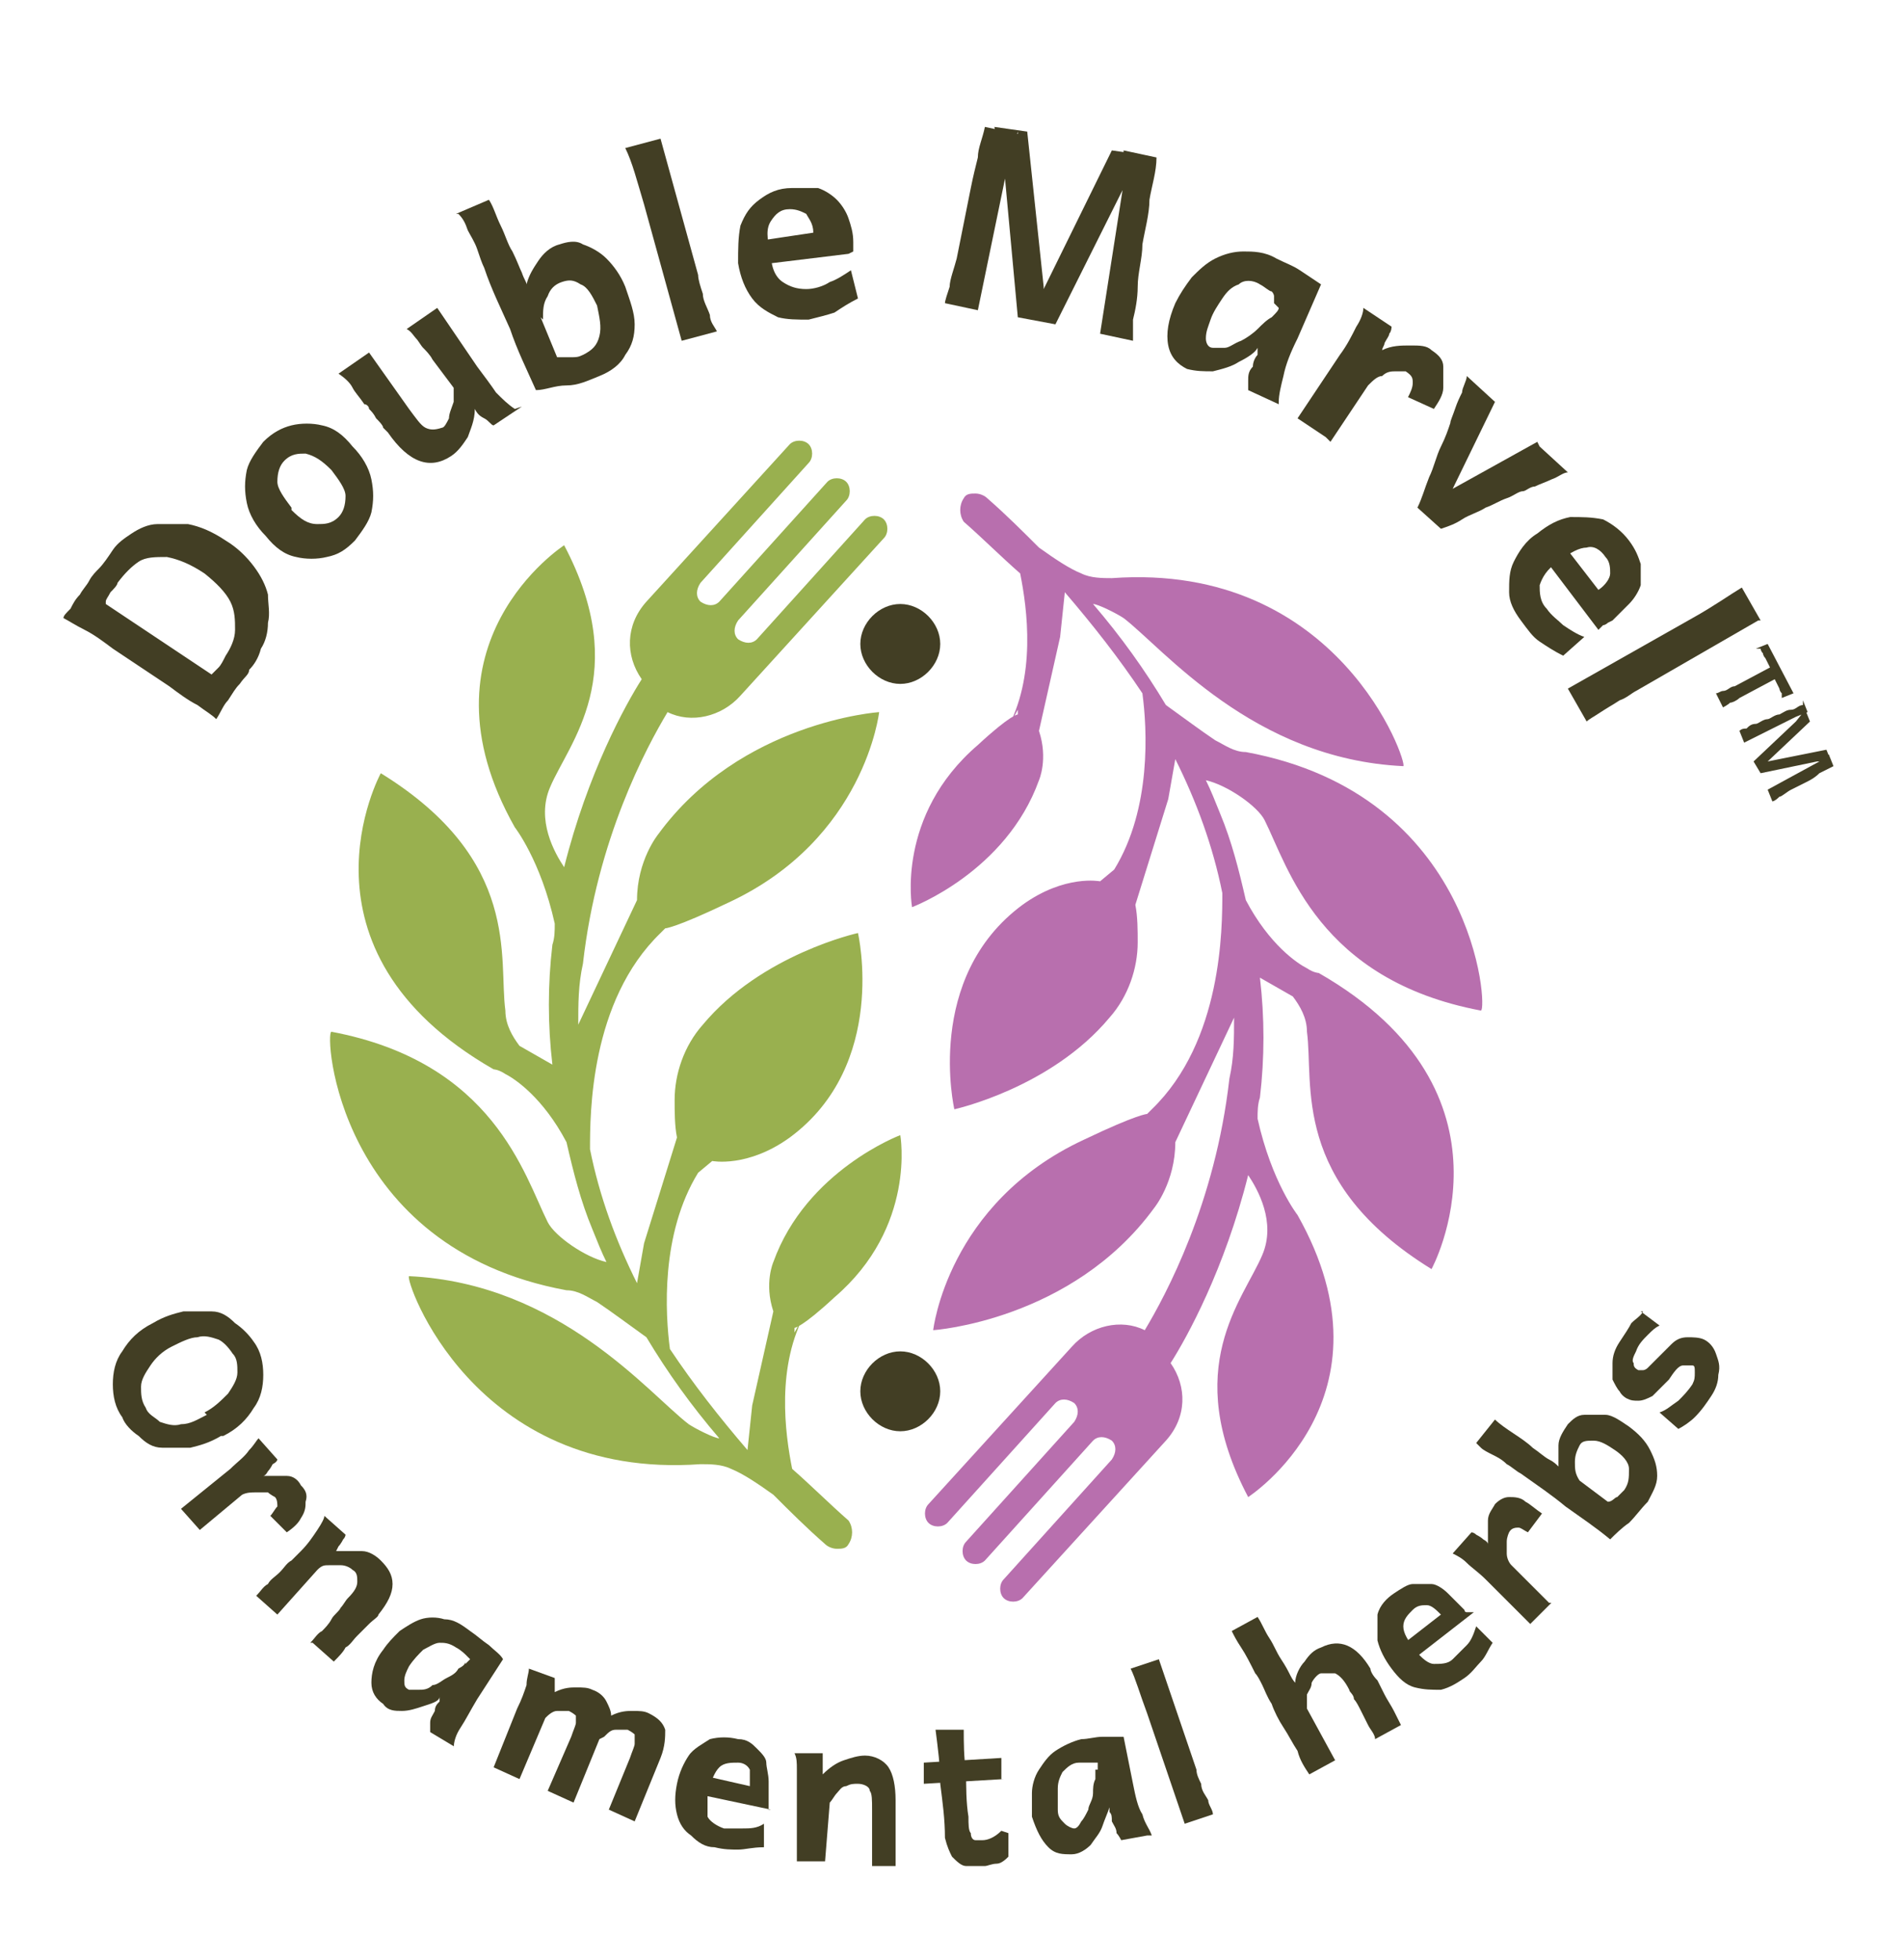 <?xml version="1.0" encoding="UTF-8"?> <svg xmlns="http://www.w3.org/2000/svg" xmlns:xlink="http://www.w3.org/1999/xlink" width="81" height="83.4" version="1.1" viewBox="0 0 81 83.4"><defs><style> .cls-1 { fill: #b86fae; } .cls-2 { fill: none; } .cls-3 { clip-path: url(#clippath-1); } .cls-4 { fill: #99b04f; } .cls-5 { fill: #423e24; } .cls-6 { clip-path: url(#clippath); } </style><clipPath id="clippath"><rect class="cls-2" x="-1.3" y="2.4" width="80" height="80"></rect></clipPath><clipPath id="clippath-1"><rect class="cls-2" x="-1.3" y="2.4" width="80" height="80"></rect></clipPath></defs><g><g id="Layer_1"><g id="Artwork_77"><g class="cls-6"><g class="cls-3"><path class="cls-5" d="M9.4,61.1c-.5.3-.9.4-1.3.5-.4,0-.8,0-1.2,0-.4,0-.7-.2-1-.5-.3-.2-.6-.5-.7-.8-.3-.4-.4-.9-.4-1.4,0-.5.1-1,.4-1.4.3-.5.7-.9,1.3-1.2.5-.3.9-.4,1.3-.5.4,0,.8,0,1.2,0,.4,0,.7.2,1,.5.3.2.6.5.8.8.3.4.4.9.4,1.4,0,.5-.1,1-.4,1.4-.3.5-.7.9-1.3,1.2M8.7,60.1c.4-.2.7-.5,1-.8.2-.3.4-.6.4-.9,0-.3,0-.6-.2-.8-.2-.3-.4-.5-.6-.6-.3-.1-.6-.2-.9-.1-.3,0-.7.2-1.1.4-.4.2-.7.5-.9.8-.2.3-.4.6-.4.9,0,.3,0,.6.2.9.1.3.4.4.6.6.3.1.6.2.9.1.4,0,.7-.2,1.1-.4"></path><path class="cls-5" d="M8.5,65.1l-.8-.9,2.1-1.7c.3-.3.6-.5.8-.8.2-.2.3-.4.4-.5l.8.9c0,0,0,.1-.2.2,0,0-.1.2-.2.3,0,0-.1.2-.2.2.4,0,.7,0,1,0,.3,0,.5.2.6.4.2.2.3.4.2.7,0,.2,0,.4-.2.7-.1.2-.3.4-.6.6l-.7-.7c.1-.1.2-.3.3-.4,0-.1,0-.3-.1-.4,0,0-.2-.1-.3-.2-.2,0-.3,0-.5,0-.2,0-.4,0-.6.1l-1.8,1.5Z"></path><path class="cls-5" d="M13.2,69.9c.2-.2.3-.4.5-.5.1-.1.3-.3.4-.5.1-.2.3-.3.4-.5.1-.1.2-.3.3-.4.3-.3.4-.5.4-.7,0-.2,0-.4-.2-.5-.1-.1-.3-.2-.5-.2-.2,0-.4,0-.5,0-.2,0-.3,0-.5.2l-1.7,1.9-.9-.8c.2-.2.3-.4.5-.5.1-.2.3-.3.5-.5.2-.2.3-.4.5-.5.2-.2.3-.3.4-.4.3-.3.5-.6.7-.9.2-.3.3-.5.3-.6l.9.8c0,0,0,.1-.1.2,0,0-.1.2-.2.3,0,0-.1.2-.1.2.4,0,.8,0,1.1,0,.3,0,.6.2.8.4.3.3.5.6.5,1,0,.4-.2.8-.6,1.3,0,.1-.2.2-.4.4-.2.2-.3.3-.5.5-.2.2-.3.4-.5.5-.1.2-.3.4-.5.6l-.9-.8Z"></path><path class="cls-5" d="M19.3,74.3l-1-.6c0,0,0-.2,0-.4,0-.2.1-.3.2-.5,0-.2.1-.3.2-.4v-.2c0,.2-.4.3-.7.4-.3.1-.6.2-.9.2-.3,0-.6,0-.8-.3-.3-.2-.5-.5-.5-.9,0-.4.1-.9.5-1.4.2-.3.4-.5.7-.8.3-.2.6-.4.9-.5.3-.1.7-.1,1,0,.4,0,.7.2,1.1.5.3.2.5.4.8.6.2.2.5.4.6.6l-1.1,1.7c-.3.5-.5.9-.7,1.2-.2.3-.3.6-.3.9M19.8,70.8l.2-.2s-.1-.1-.2-.2c0,0-.2-.2-.4-.3-.3-.2-.5-.2-.7-.2-.2,0-.5.2-.7.3-.2.2-.4.4-.6.7-.1.2-.2.4-.2.6,0,.2,0,.3.2.4.1,0,.2,0,.4,0,.2,0,.4,0,.6-.2.2,0,.4-.2.6-.3.2-.1.4-.2.5-.4.2-.1.3-.2.3-.3"></path><path class="cls-5" d="M25.5,74l-1.1,2.7-1.1-.5,1-2.3c.1-.3.2-.5.2-.6,0-.1,0-.2,0-.3,0,0-.1-.1-.3-.2-.2,0-.3,0-.5,0-.2,0-.4.2-.5.3l-1.1,2.6-1.1-.5,1-2.5c.2-.4.3-.7.4-1,0-.3.1-.5.1-.7l1.1.4c0,0,0,.2,0,.3,0,.1,0,.2,0,.3.4-.2.7-.2.9-.2.3,0,.5,0,.7.1.3.1.5.3.6.5.1.2.2.4.2.6.4-.2.7-.2.9-.2.3,0,.5,0,.7.1.4.2.6.4.7.7,0,.3,0,.7-.2,1.2l-1.1,2.7-1.1-.5.9-2.2c.1-.3.2-.5.2-.6,0-.2,0-.3,0-.4,0,0-.1-.1-.3-.2-.1,0-.3,0-.5,0-.2,0-.3.1-.5.3"></path><path class="cls-5" d="M32.8,77l-3.3-.7.2-.8,2.2.5c0-.3,0-.5,0-.7-.1-.2-.3-.3-.5-.3-.3,0-.6,0-.8.2-.2.2-.3.5-.5,1,0,.5,0,.8,0,1.1.1.2.4.4.7.5.3,0,.6,0,.8,0,.3,0,.6,0,.9-.2v1c-.5,0-.8.1-1.1.1-.3,0-.6,0-1-.1-.4,0-.7-.2-1-.5-.3-.2-.5-.5-.6-.9-.1-.4-.1-.8,0-1.3.1-.5.3-.9.5-1.2.2-.3.6-.5.9-.7.4-.1.8-.1,1.2,0,.4,0,.6.2.8.4.2.2.4.4.4.6,0,.2.1.5.1.8,0,.3,0,.5,0,.8,0,0,0,0,0,.2,0,0,0,.1,0,.2"></path><path class="cls-5" d="M37.1,79.4c0-.3,0-.5,0-.7,0-.2,0-.4,0-.6,0-.2,0-.4,0-.6,0-.2,0-.4,0-.5,0-.4,0-.7-.1-.8,0-.2-.3-.3-.5-.3-.2,0-.3,0-.5.1-.2,0-.3.2-.4.3-.1.1-.2.3-.3.4l-.2,2.5h-1.2c0-.3,0-.6,0-.8,0-.2,0-.4,0-.7,0-.2,0-.5,0-.7,0-.2,0-.4,0-.6,0-.4,0-.8,0-1.1,0-.3,0-.5-.1-.7h1.2c0,.1,0,.2,0,.3,0,.1,0,.2,0,.3,0,.1,0,.2,0,.3.3-.3.6-.5.9-.6.3-.1.6-.2.9-.2.4,0,.8.2,1,.5.2.3.3.8.3,1.4,0,.1,0,.3,0,.6,0,.2,0,.5,0,.7,0,.3,0,.5,0,.7,0,.2,0,.5,0,.8h-1.2Z"></path><path class="cls-5" d="M42.7,75.7l-3.4.2v-.9c0,0,3.3-.2,3.3-.2v.9ZM42.9,78v1c-.1.1-.3.3-.5.3-.2,0-.4.1-.5.1-.3,0-.5,0-.8,0-.2,0-.4-.2-.6-.4-.1-.2-.2-.4-.3-.8,0-.8-.1-1.5-.2-2.3,0-.8-.1-1.5-.2-2.3h1.2c0,.5,0,1.2.1,1.8,0,.6,0,1.3.1,1.9,0,.3,0,.6.1.7,0,.2.1.3.2.3,0,0,.2,0,.3,0,.2,0,.5-.1.8-.4"></path><path class="cls-5" d="M48.8,78.1l-1.1.2c0,0-.1-.2-.2-.3,0-.2-.1-.3-.2-.5,0-.2,0-.3-.1-.4v-.2c-.1.3-.2.5-.3.8-.1.3-.3.5-.5.8-.2.2-.5.4-.8.4-.4,0-.7,0-1-.3-.3-.3-.5-.7-.7-1.3,0-.3,0-.7,0-1,0-.3.1-.7.3-1,.2-.3.4-.6.7-.8.3-.2.7-.4,1.1-.5.3,0,.6-.1.9-.1.3,0,.6,0,.9,0l.4,2c.1.5.2,1,.4,1.3.1.4.3.6.4.9M46.7,75.3v-.3c-.1,0-.2,0-.3,0-.1,0-.3,0-.5,0-.3,0-.5.2-.7.4-.1.2-.2.4-.2.7,0,.3,0,.6,0,.9,0,.3.1.4.3.6.1.1.3.2.4.2.1,0,.2-.1.3-.3.1-.1.2-.3.3-.5,0-.2.2-.4.2-.7,0-.2,0-.4.1-.6,0-.2,0-.3,0-.4"></path><path class="cls-5" d="M49.3,70.6l1.6,4.7c0,.2.1.4.2.6,0,.3.2.5.3.7,0,.2.2.4.2.6l-1.2.4-1.6-4.7c-.3-.8-.5-1.5-.7-1.9l1.2-.4Z"></path><path class="cls-5" d="M55.6,72.7l1.2,2.2-1.1.6c-.2-.3-.4-.6-.5-1-.2-.3-.4-.7-.6-1-.2-.3-.4-.7-.5-1-.2-.3-.3-.6-.4-.8-.1-.2-.2-.4-.3-.5-.2-.4-.4-.8-.6-1.1-.2-.3-.3-.5-.4-.7l1.1-.6c.2.3.3.6.5.9.2.3.3.6.5.9.2.3.3.5.4.7.1.2.2.3.2.3,0-.3.2-.7.4-.9.2-.3.4-.5.7-.6.8-.4,1.5-.1,2.1.9,0,.1.1.3.3.5.1.2.2.4.3.6.1.2.3.5.4.7.1.2.2.4.3.6l-1.1.6c0-.2-.2-.4-.3-.6-.1-.2-.2-.4-.3-.6-.1-.2-.2-.4-.3-.5,0-.2-.2-.3-.2-.4-.2-.4-.4-.6-.6-.7-.2,0-.4,0-.6,0-.1,0-.3.2-.4.4,0,.2-.1.3-.2.5,0,.2,0,.4,0,.5"></path><path class="cls-5" d="M62.7,68.6l-2.7,2.1-.5-.6,1.8-1.4c-.2-.2-.4-.4-.6-.4-.2,0-.4,0-.6.2-.2.2-.4.4-.4.7,0,.3.2.6.5,1,.3.4.6.6.8.6.3,0,.6,0,.8-.2.2-.2.4-.4.6-.6.2-.2.3-.5.4-.8l.7.7c-.2.3-.3.6-.5.8s-.4.5-.7.7c-.3.2-.6.4-1,.5-.4,0-.7,0-1.1-.1-.4-.1-.7-.4-1-.8-.3-.4-.5-.8-.6-1.2,0-.4,0-.8,0-1.1.1-.4.4-.7.7-.9.3-.2.6-.4.8-.4.3,0,.5,0,.8,0,.2,0,.5.2.7.4.2.2.4.4.6.6,0,0,0,0,.1.1,0,0,0,.1.1.1"></path><path class="cls-5" d="M66,68.2l-.9.9-1.9-1.9c-.3-.3-.6-.5-.8-.7-.2-.2-.4-.3-.6-.4l.8-.9c0,0,.1,0,.2.1,0,0,.2.1.3.2,0,0,.2.1.2.2,0-.4,0-.7,0-1,0-.3.2-.5.3-.7.2-.2.4-.3.6-.3.2,0,.5,0,.7.2.2.1.4.3.7.5l-.6.8c-.2-.1-.3-.2-.4-.2-.1,0-.3,0-.4.2,0,0-.1.2-.1.4,0,.2,0,.3,0,.5,0,.2.1.4.2.5l1.6,1.6Z"></path><path class="cls-5" d="M62.8,61.4l.8-1c.2.2.5.4.8.6.3.2.6.4.8.6.3.2.5.4.7.5.2.1.3.2.4.3,0-.3,0-.6,0-.9,0-.3.2-.6.4-.9.2-.2.4-.4.7-.4.3,0,.6,0,.9,0,.3,0,.7.3,1,.5.4.3.7.6.9,1,.2.4.3.7.3,1.1,0,.4-.2.7-.4,1.1-.3.3-.5.6-.8.9-.3.2-.6.5-.8.7-.6-.5-1.2-.9-1.9-1.4-.6-.5-1.2-.9-1.9-1.4-.2-.1-.4-.3-.6-.4-.2-.2-.4-.3-.6-.4-.2-.1-.4-.2-.5-.3M67.2,63l1.2.9c.2,0,.3-.2.4-.2,0,0,.2-.2.3-.3.2-.3.2-.5.2-.9,0-.3-.3-.6-.6-.8-.3-.2-.6-.4-.9-.4-.3,0-.5,0-.6.2-.1.2-.2.4-.2.7,0,.3,0,.5.2.8"></path><path class="cls-5" d="M69.8,55.8l.8.6c-.2.1-.3.2-.5.4-.2.2-.4.4-.5.7-.1.2-.2.4-.1.5,0,.1,0,.2.2.3,0,0,.1,0,.2,0,0,0,.1,0,.2-.1,0,0,.2-.2.4-.4.2-.2.4-.4.6-.6.2-.2.4-.3.7-.3.2,0,.5,0,.7.1.2.1.4.3.5.6.1.3.2.5.1.9,0,.3-.1.6-.3.9-.2.3-.4.6-.7.9-.2.2-.5.4-.7.5l-.8-.7c.3-.1.5-.3.8-.5.2-.2.4-.4.6-.7.1-.2.1-.3.1-.5,0-.2,0-.3-.1-.3-.1,0-.2,0-.4,0-.2,0-.4.3-.6.6-.3.3-.5.5-.7.7-.2.1-.4.2-.6.2-.2,0-.3,0-.5-.1,0,0-.2-.1-.3-.3-.1-.1-.2-.3-.3-.5,0-.2,0-.4,0-.7,0-.3.1-.6.3-.9.2-.3.4-.6.5-.8.2-.2.4-.3.5-.5"></path><path class="cls-5" d="M7.2,29.2l-2.4-1.6c-.4-.3-.8-.6-1.2-.8-.4-.2-.7-.4-.9-.5,0-.1.1-.2.3-.4.1-.2.2-.4.4-.6.1-.2.3-.4.4-.6.1-.2.3-.4.4-.5.2-.2.4-.5.6-.8.2-.3.5-.5.8-.7.3-.2.7-.4,1.1-.4.4,0,.8,0,1.3,0,.5.1,1,.3,1.6.7.5.3.9.7,1.2,1.1.3.4.5.8.6,1.2,0,.4.1.8,0,1.2,0,.4-.1.8-.3,1.1-.1.4-.3.7-.5.9,0,.2-.2.3-.4.6-.2.2-.3.4-.5.7-.2.2-.3.5-.5.8-.2-.2-.4-.3-.8-.6-.4-.2-.8-.5-1.2-.8M4.5,25.7l4.5,3c0,0,.2-.2.3-.3s.2-.3.3-.5c.2-.3.4-.7.4-1.1,0-.4,0-.8-.2-1.2-.2-.4-.6-.8-1.1-1.2-.6-.4-1.1-.6-1.6-.7-.5,0-.9,0-1.2.2-.3.2-.6.5-.9.9,0,.1-.2.3-.3.4-.1.2-.2.3-.2.4"></path><path class="cls-5" d="M11.3,22.8c-.4-.4-.7-.9-.8-1.4-.1-.5-.1-.9,0-1.4.1-.4.4-.8.7-1.2.4-.4.8-.6,1.2-.7.4-.1.9-.1,1.3,0,.5.1.9.4,1.3.9.4.4.7.9.8,1.4.1.5.1.9,0,1.4-.1.4-.4.8-.7,1.2-.4.4-.7.6-1.2.7-.4.1-.9.1-1.3,0-.5-.1-.9-.4-1.3-.9M12.4,21.7c.4.4.7.6,1.1.6.3,0,.6,0,.9-.3.2-.2.3-.5.3-.9,0-.3-.3-.7-.6-1.1-.4-.4-.7-.6-1.1-.7-.3,0-.6,0-.9.3-.2.2-.3.5-.3.9,0,.3.3.7.6,1.1"></path><path class="cls-5" d="M22.2,17.3l-1.2.8c-.1,0-.2-.2-.4-.3-.2-.1-.3-.2-.4-.4,0,.5-.2.9-.3,1.2-.2.3-.4.6-.7.8-.9.6-1.8.3-2.7-1,0,0,0,0-.2-.2,0-.1-.2-.3-.3-.4-.1-.2-.2-.3-.3-.4,0-.1-.1-.2-.2-.2-.2-.3-.4-.5-.5-.7-.1-.2-.3-.4-.6-.6l1.3-.9,1.7,2.4c.3.4.5.7.7.8.2.1.4.1.7,0,.1,0,.2-.2.3-.4,0-.2.1-.4.2-.7,0-.2,0-.4,0-.6l-.9-1.2c-.1-.2-.3-.4-.4-.5-.1-.1-.2-.3-.3-.4-.1-.1-.2-.3-.4-.4l1.3-.9,1.7,2.5c.3.4.6.8.8,1.1.3.3.5.5.8.7"></path><path class="cls-5" d="M19.4,9.1l1.4-.6c.2.3.3.7.5,1.1.2.4.3.8.5,1.1.2.4.3.7.4.9.1.3.2.4.2.5.1-.4.3-.7.5-1,.2-.3.5-.6.9-.7.3-.1.7-.2,1,0,.3.1.7.3,1,.6.3.3.6.7.8,1.2.2.6.4,1.1.4,1.6,0,.5-.1.9-.4,1.3-.2.4-.6.7-1.1.9-.5.2-.9.4-1.4.4-.5,0-.9.2-1.3.2-.4-.9-.8-1.7-1.1-2.6-.4-.9-.8-1.7-1.1-2.6-.1-.2-.2-.5-.3-.8-.1-.3-.3-.6-.4-.8-.1-.3-.2-.5-.4-.7M23,13.5l.7,1.7c.2,0,.4,0,.6,0,.2,0,.3,0,.5-.1.4-.2.6-.4.7-.8.1-.4,0-.8-.1-1.3-.2-.4-.4-.8-.7-.9-.3-.2-.5-.2-.8-.1-.3.1-.5.3-.6.6-.2.3-.2.6-.2,1"></path><path class="cls-5" d="M28.1,5.9l1.6,5.8c0,.2.1.5.2.8,0,.3.2.6.3.9,0,.3.2.5.3.7l-1.5.4-1.6-5.8c-.3-1-.5-1.8-.8-2.4l1.5-.4Z"></path><path class="cls-5" d="M36.1,10.8l-4.1.5v-1c-.1,0,2.6-.4,2.6-.4,0-.4-.2-.6-.3-.8-.2-.1-.4-.2-.7-.2-.4,0-.6.2-.8.5-.2.3-.2.7,0,1.4,0,.6.2,1,.5,1.2.3.2.6.3,1,.3.3,0,.7-.1,1-.3.3-.1.6-.3.9-.5l.3,1.2c-.4.2-.7.4-1,.6-.3.1-.7.2-1.1.3-.5,0-.9,0-1.3-.1-.4-.2-.8-.4-1.1-.8-.3-.4-.5-.9-.6-1.5,0-.6,0-1.1.1-1.6.2-.5.4-.8.8-1.1.4-.3.8-.5,1.4-.5.4,0,.8,0,1.1,0,.3.1.6.3.8.5.2.2.4.5.5.8.1.3.2.6.2,1,0,0,0,.1,0,.2,0,0,0,.2,0,.2"></path><path class="cls-5" d="M43.3,5.6l-.4,1.3-1.3,6.3-1.4-.3c0-.1.1-.4.2-.7,0-.3.2-.8.3-1.2.1-.5.2-1,.3-1.5.1-.5.2-1,.3-1.5.1-.5.2-.9.3-1.3,0-.4.2-.8.3-1.3l1.4.3ZM44.4,12.3l2.9-5.9,1.4.2-.9,1.4-2.9,5.8-1.6-.3-.6-6.5-.4-1.6,1.4.2.7,6.6ZM48.2,14.5l-1.4-.3,1-6.4v-1.4s1.4.3,1.4.3c0,.6-.2,1.2-.3,1.8,0,.6-.2,1.3-.3,1.9,0,.6-.2,1.2-.2,1.8,0,.5-.1,1-.2,1.4,0,.4,0,.7,0,.8"></path><path class="cls-5" d="M54.4,17.2l-1.3-.6c0,0,0-.2,0-.4,0-.2,0-.4.2-.6,0-.2.1-.4.2-.5v-.3c-.1.2-.4.4-.8.6-.3.2-.7.3-1.1.4-.4,0-.7,0-1.1-.1-.4-.2-.7-.5-.8-1-.1-.5,0-1.1.3-1.8.2-.4.4-.7.7-1.1.3-.3.6-.6,1-.8.4-.2.8-.3,1.2-.3.4,0,.9,0,1.4.3.4.2.7.3,1,.5.3.2.6.4.9.6l-1,2.3c-.3.6-.5,1.1-.6,1.6-.1.4-.2.8-.2,1.1M54.2,12.9v-.3c0,0,0-.1-.1-.2-.1,0-.3-.2-.5-.3-.3-.2-.7-.2-.9,0-.3.1-.5.3-.7.6-.2.3-.4.6-.5.9-.1.3-.2.5-.2.8,0,.2.1.4.3.4.1,0,.3,0,.5,0,.2,0,.4-.2.7-.3.2-.1.5-.3.7-.5.2-.2.4-.4.6-.5.2-.2.3-.3.3-.4"></path><path class="cls-5" d="M56.4,18.6l-1.2-.8,1.8-2.7c.3-.4.5-.8.7-1.2.2-.3.3-.6.3-.8l1.2.8c0,0,0,.2-.1.3,0,.1-.1.2-.2.4,0,.1-.1.2-.1.3.4-.2.8-.2,1.2-.2.4,0,.7,0,.9.2.3.2.5.4.5.7,0,.3,0,.6,0,.9,0,.3-.2.6-.4.9l-1.1-.5c.1-.2.2-.4.2-.6,0-.2,0-.3-.3-.5,0,0-.2,0-.4,0-.2,0-.4,0-.6.2-.2,0-.4.2-.6.4l-1.6,2.4Z"></path><path class="cls-5" d="M65.5,19l1.2,1.1c-.2,0-.4.2-.7.3-.2.1-.5.2-.7.3-.2,0-.4.2-.5.2-.2,0-.4.2-.7.3-.3.1-.6.3-.9.4-.3.2-.7.3-1,.5-.3.2-.6.3-.9.4l-1-.9c.2-.4.3-.8.5-1.3.2-.4.3-.9.5-1.3.2-.4.3-.7.4-1,0-.1.1-.3.2-.6s.2-.5.3-.7c0-.2.2-.5.2-.7l1.2,1.1-1.8,3.7,3.6-2Z"></path><path class="cls-5" d="M68,26.8l-2.5-3.3.8-.6,1.7,2.2c.3-.2.5-.5.5-.7s0-.5-.2-.7c-.2-.3-.5-.5-.8-.4-.3,0-.7.2-1.2.6-.5.3-.7.7-.8,1,0,.3,0,.7.3,1,.2.3.5.5.7.7.3.2.6.4.9.5l-.9.8c-.4-.2-.7-.4-1-.6-.3-.2-.5-.5-.8-.9-.3-.4-.5-.8-.5-1.2,0-.5,0-.9.2-1.3.2-.4.5-.9,1-1.2.5-.4.9-.6,1.4-.7.5,0,.9,0,1.4.1.4.2.8.5,1.1.9.3.4.4.7.5,1,0,.3,0,.6,0,.9-.1.3-.3.6-.5.8-.2.2-.5.5-.7.7,0,0,0,0-.2.1,0,0-.1.1-.2.1"></path><path class="cls-5" d="M74.8,26.4l-5.2,3c-.2.1-.4.3-.7.4-.3.2-.5.3-.8.5-.3.2-.5.3-.6.4l-.8-1.4,5.3-3c.9-.5,1.6-1,2.1-1.3l.8,1.4Z"></path><path class="cls-1" d="M43.3,30.2v.2c0,0-.3,0-1.7,1.3-3.5,3-2.8,6.9-2.8,6.9,0,0,4-1.5,5.4-5.4,0,0,.4-.9,0-2.1l.9-4,.2-1.9c1.2,1.4,2.3,2.8,3.3,4.3.2,1.5.4,4.9-1.2,7.5l-.6.5s-1.5-.3-3.3,1c-4.2,3.1-2.9,8.7-2.9,8.7,0,0,4.1-.9,6.6-3.9.8-.9,1.2-2.1,1.2-3.2,0-.5,0-1.1-.1-1.6l1.4-4.5.3-1.7c.9,1.8,1.6,3.7,2,5.7,0,1.5,0,6.3-3,9.2l-.2.2s-.4,0-2.7,1.1c-5.8,2.7-6.4,8.1-6.4,8.1,0,0,5.9-.4,9.4-5.2,0,0,.9-1.1.9-2.8l2.5-5.3c0,.9,0,1.7-.2,2.6-.6,5.3-2.7,9.2-3.6,10.7-1-.5-2.3-.2-3.1.7l-6.1,6.7c-.2.2-.2.6,0,.8.2.2.6.2.8,0l4.6-5.1c.2-.2.5-.2.8,0,.2.2.2.5,0,.8l-4.6,5.1c-.2.2-.2.6,0,.8.2.2.6.2.8,0l4.6-5.1c.2-.2.5-.2.8,0,.2.2.2.5,0,.8l-4.6,5.1c-.2.2-.2.6,0,.8.2.2.6.2.8,0l6.1-6.7c.9-1,.9-2.3.2-3.3.7-1.1,2.3-4,3.3-8,.4.6,1.2,2,.6,3.4-.8,1.9-3.5,4.8-.6,10.3,0,0,6.5-4.2,2.1-12,0,0-1.1-1.4-1.7-4.1,0-.3,0-.6.1-.9.2-1.7.2-3.4,0-5.1l1.4.8c.3.4.6.9.6,1.5.3,2.2-.7,6.4,5.3,10.1,0,0,4.1-7.5-4.8-12.6,0,0-.2,0-.5-.2-.4-.2-1.6-1-2.6-2.9-.3-1.3-.6-2.5-1.1-3.7-.2-.5-.4-1-.6-1.4.9.2,2.2,1.1,2.5,1.7,1,2,2.3,6.8,9.2,8.1.3,0-.2-9.2-10-11-.5,0-.9-.3-1.3-.5-.6-.4-1.4-1-2.1-1.5-.9-1.5-1.9-2.9-3.1-4.3.2,0,1,.4,1.3.6,1.7,1.3,5.5,6,11.9,6.3.2-.1-2.7-8.7-12.4-8-.4,0-.9,0-1.3-.2-.5-.2-1.1-.6-1.8-1.1-.7-.7-1.4-1.4-2.2-2.1-.1-.1-.3-.2-.5-.2s-.4,0-.5.2c-.2.3-.2.7,0,1,.8.7,1.6,1.5,2.4,2.2.3,1.5.7,4.4-.6,6.7"></path><path class="cls-4" d="M33.8,56.7v-.2c0,0,.3,0,1.7-1.3,3.5-3,2.8-6.9,2.8-6.9,0,0-4,1.5-5.4,5.4,0,0-.4.9,0,2.1l-.9,4-.2,1.9c-1.2-1.4-2.3-2.8-3.3-4.3-.2-1.5-.4-4.9,1.2-7.5l.6-.5s1.5.3,3.3-1c4.2-3.1,2.9-8.7,2.9-8.7,0,0-4.1.9-6.6,3.9-.8.9-1.2,2.1-1.2,3.2,0,.5,0,1.1.1,1.6l-1.4,4.5-.3,1.7c-.9-1.8-1.6-3.7-2-5.7,0-1.5,0-6.3,3-9.2l.2-.2s.4,0,2.7-1.1c5.8-2.7,6.4-8.1,6.4-8.1,0,0-5.9.4-9.4,5.2,0,0-.9,1.1-.9,2.8l-2.5,5.3c0-.9,0-1.7.2-2.6.6-5.3,2.7-9.2,3.6-10.7,1,.5,2.3.2,3.1-.7l6.1-6.7c.2-.2.2-.6,0-.8-.2-.2-.6-.2-.8,0l-4.6,5.1c-.2.2-.5.2-.8,0-.2-.2-.2-.5,0-.8l4.6-5.1c.2-.2.2-.6,0-.8-.2-.2-.6-.2-.8,0l-4.6,5.1c-.2.2-.5.2-.8,0-.2-.2-.2-.5,0-.8l4.6-5.1c.2-.2.2-.6,0-.8-.2-.2-.6-.2-.8,0l-6.1,6.7c-.9,1-.9,2.3-.2,3.3-.7,1.1-2.3,4-3.3,8-.4-.6-1.2-2-.6-3.4.8-1.9,3.5-4.8.6-10.3,0,0-6.5,4.2-2.1,12,0,0,1.1,1.4,1.7,4.1,0,.3,0,.6-.1.9-.2,1.7-.2,3.4,0,5.1l-1.4-.8c-.3-.4-.6-.9-.6-1.5-.3-2.2.7-6.4-5.3-10.1,0,0-4.1,7.5,4.8,12.6,0,0,.2,0,.5.2.4.2,1.6,1,2.6,2.9.3,1.3.6,2.5,1.1,3.7.2.5.4,1,.6,1.4-.9-.2-2.2-1.1-2.5-1.7-1-2-2.3-6.8-9.2-8.1-.3,0,.2,9.2,10,11,.5,0,.9.3,1.3.5.6.4,1.4,1,2.1,1.5.9,1.5,1.9,2.9,3.1,4.3-.2,0-1-.4-1.3-.6-1.7-1.3-5.5-6-11.9-6.3-.2.1,2.7,8.7,12.4,8,.4,0,.9,0,1.3.2.5.2,1.1.6,1.8,1.1.7.7,1.4,1.4,2.2,2.1.1.1.3.2.5.2s.4,0,.5-.2c.2-.3.2-.7,0-1-.8-.7-1.6-1.5-2.4-2.2-.3-1.5-.7-4.4.6-6.7"></path><path class="cls-5" d="M36.6,59.2c0-.9.8-1.7,1.7-1.7s1.7.8,1.7,1.7-.8,1.7-1.7,1.7-1.7-.8-1.7-1.7"></path><path class="cls-5" d="M36.6,27.4c0-.9.8-1.7,1.7-1.7s1.7.8,1.7,1.7-.8,1.7-1.7,1.7-1.7-.8-1.7-1.7"></path><path class="cls-5" d="M75.7,33.9c.1,0,.3-.2.5-.3.2-.1.4-.2.6-.3.2-.1.4-.2.6-.4.2-.1.4-.2.6-.3l-.2-.5-.4.3-2.2,1.2.2.5s.1,0,.3-.2M76.7,30c-.2,0-.3.2-.5.2s-.3.1-.5.2c-.2,0-.4.2-.5.2-.2,0-.4.2-.5.2-.2,0-.3.1-.4.2-.1,0-.2,0-.3.1l.2.5,2.2-1.1.5-.2-.2-.5ZM77,30.7l-.2-.5-.4.5-1.8,1.7.3.5,2.4-.5h.6c0,0-.2-.5-.2-.5l-2.5.5,1.8-1.7ZM74.9,27.6c0,0,0,.1.1.2,0,0,0,.1.1.2l.2.4-1.5.8c-.2,0-.3.2-.5.2-.1,0-.2.1-.3.1l.3.6c0,0,.2-.1.3-.2.1,0,.3-.1.4-.2l1.5-.8.2.4c0,0,0,.1.1.2,0,0,0,.1,0,.2l.5-.2-1.1-2.1-.5.2Z"></path></g></g></g></g></g></svg> 